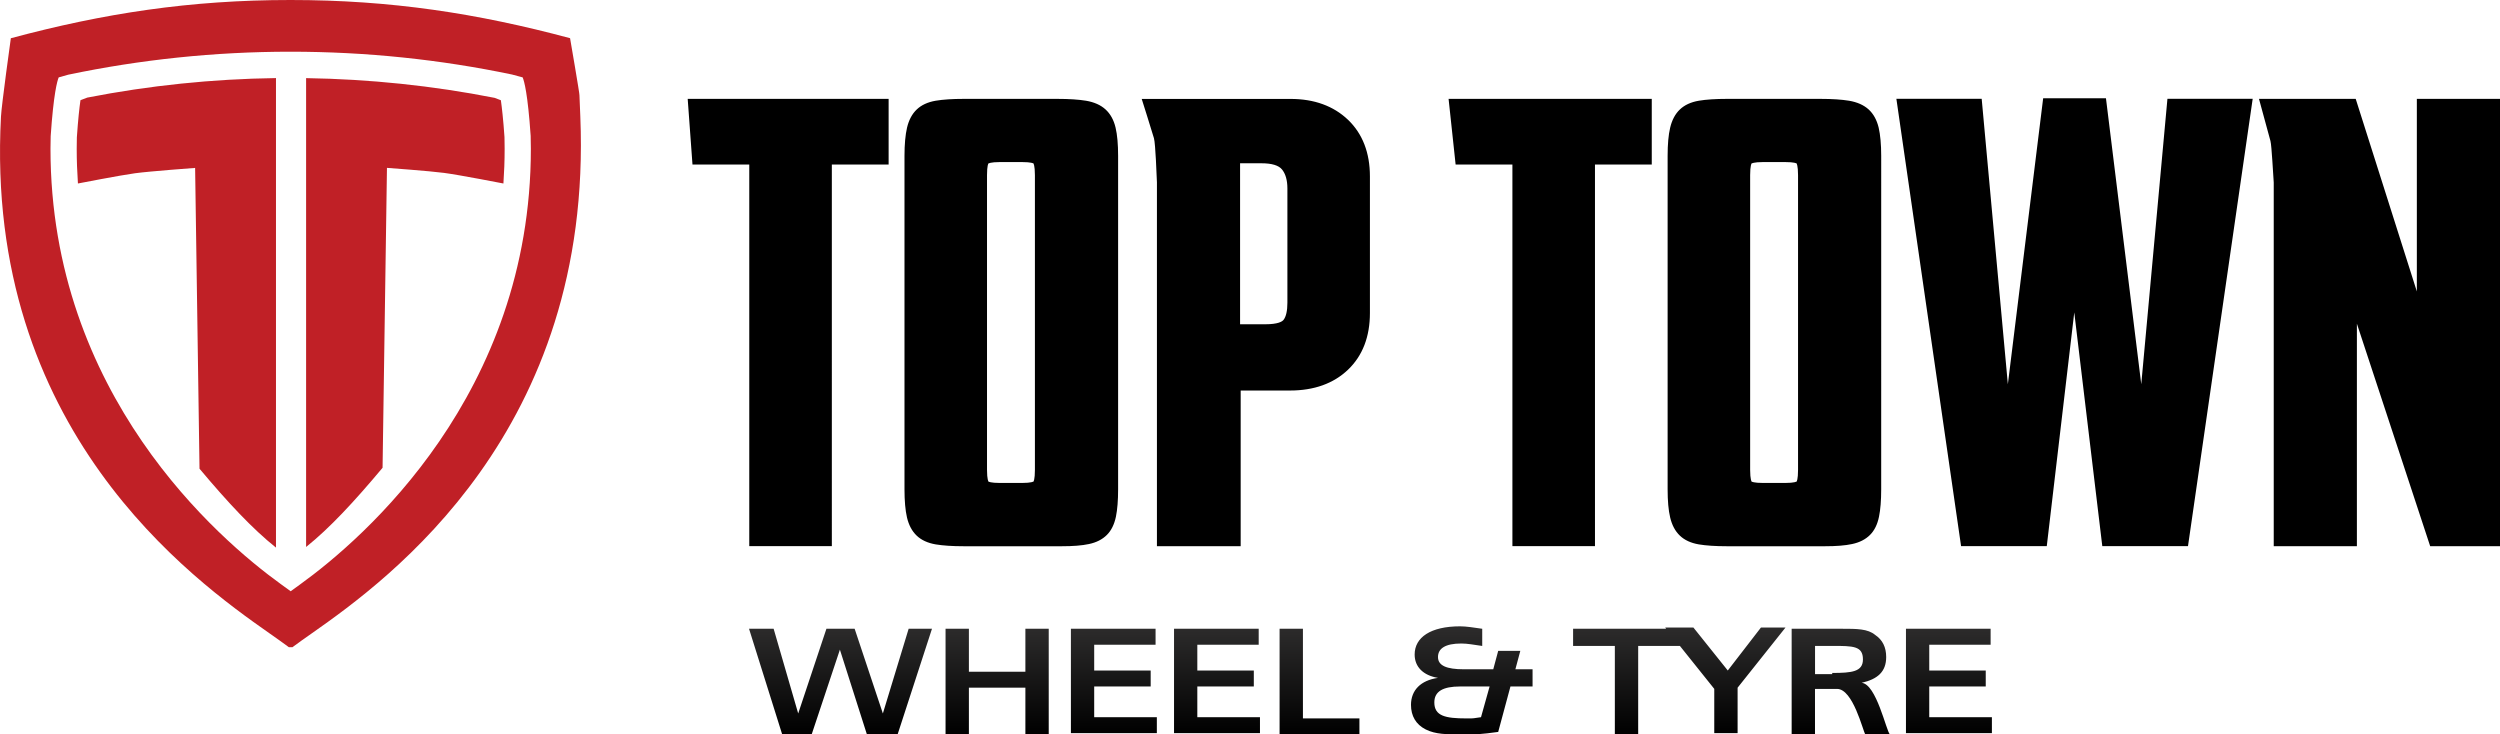 <?xml version="1.0" encoding="UTF-8"?>
<svg id="Layer_2" data-name="Layer 2" xmlns="http://www.w3.org/2000/svg" xmlns:xlink="http://www.w3.org/1999/xlink" viewBox="0 0 512 150.4">
  <defs>
    <style>
      .cls-1 {
        fill: url(#linear-gradient);
      }

      .cls-1, .cls-2, .cls-3 {
        stroke-width: 0px;
      }

      .cls-2 {
        fill: #c02026;
      }

      .cls-2, .cls-3 {
        fill-rule: evenodd;
      }

      .cls-3 {
        fill: #000;
      }
    </style>
    <linearGradient id="linear-gradient" x1="1394.28" y1="-638.32" x2="1394.28" y2="-635.81" gradientTransform="translate(-140820.2 -5466.86) scale(101.2 -8.8)" gradientUnits="userSpaceOnUse">
      <stop offset="0" stop-color="#000"/>
      <stop offset="1" stop-color="#2d2c2c"/>
    </linearGradient>
  </defs>
  <g id="Layer_1-2" data-name="Layer 1">
    <g id="Symbols">
      <g id="Header">
        <g id="Group">
          <g id="Group-9">
            <path id="Fill-1-Copy-2" class="cls-2" d="M59.49,0C38.91,0,21.19,2.74,2.22,7.83h0S.32,21.48.2,23.88H.2c-3.44,64.06,39.22,94.77,54.94,105.79h0c1.47,1.04,2.75,1.93,3.75,2.68h0l.26.19h.76l.25-.19c1-.75,2.28-1.65,3.75-2.68h0c15.73-11.03,57.58-41.42,54.94-105.79h0c-.06-1.63-.12-3.08-.18-4.38h0c.1.03-1.92-11.68-1.92-11.68h0C97.79,2.74,80.07,0,59.49,0ZM57.56,119.66c-12.91-9.32-47.22-38.93-47.22-89.2h0c0-.88.02-1.75.04-2.58h0c.59-8.7,1.34-11.31,1.64-12.03h0l1.95-.55c14.69-3.08,29.92-4.71,45.52-4.71h0c15.55,0,30.72,1.61,45.36,4.67h0l2.19.59c.31.73,1.05,3.32,1.64,11.99h0c.02.87.04,1.75.04,2.62h0c0,50.27-34.31,79.88-47.22,89.2h0c-.73.53-1.39,1-1.97,1.43h0c-.59-.43-1.24-.91-1.97-1.43h0ZM17.87,19.99l-1.39.53c-.23,1.57-.49,3.98-.74,7.61h0c-.02.75-.03,1.54-.03,2.34h0c0,2.45.09,4.76.25,7.11h0s8.75-1.7,11.71-2.1h0c3.05-.41,12.29-1.09,12.29-1.09h0l.9,61.6c5.84,6.96,10.87,12.34,15.66,16.16h0V15.99c-13.01.18-25.98,1.52-38.66,4h0ZM62.69,112.02c4.81-3.85,9.83-9.25,15.66-16.22h0l.9-61.42s8.79.64,11.7,1.03h0c3.07.4,12.15,2.17,12.15,2.17h0c.16-2.35.25-4.65.25-7.11h0c0-.8-.02-1.59-.03-2.38h0c-.25-3.61-.52-6-.74-7.56h0l-1.28-.49c-12.66-2.49-25.62-3.84-38.61-4.04h0v96.02Z"/>
            <path id="Fill-1-Copy" class="cls-3" d="M418.44,20.12l-7.23,58.57-5.36-58.45h-17.47l13.25,91.61h17.55l5.63-47.87,5.74,47.87h17.55l13.25-91.61h-17.46l-5.36,58.45-7.23-58.57h-12.86ZM494.97,20.25v39.44l-12.52-39.44h-19.81s2.02,7.38,2.35,8.63h0c.26.98.55,7.06.67,8.49h0v74.49h17.03v-45.57l15.01,45.57h14.31V20.25h-17.03ZM353.69,20.25c-2.35,0-4.29.13-5.78.38h0c-1.62.28-2.92.88-3.87,1.79h0c-.95.9-1.62,2.16-1.99,3.73h0c-.35,1.48-.52,3.37-.52,5.78h0v68.27c0,2.41.17,4.29.52,5.78h0c.37,1.57,1.04,2.82,1.99,3.72h0c.95.91,2.25,1.51,3.87,1.79h0c1.49.25,3.43.38,5.78.38h20.04c2.32,0,4.14-.14,5.57-.45h0c1.53-.32,2.76-.95,3.67-1.86h0c.91-.9,1.53-2.16,1.85-3.74h0c.3-1.45.45-3.34.45-5.62h0V31.92c0-2.36-.18-4.31-.52-5.78h0c-.38-1.58-1.07-2.83-2.07-3.74h0c-1-.9-2.34-1.49-3.99-1.77h0c-1.52-.25-3.49-.38-5.84-.38h-19.17ZM358.73,98.63s-.3-.41-.3-2.4h0v-60.36c0-1.98.29-2.38.28-2.38h0s.42-.3,2.4-.3h4.45c1.96,0,2.37.28,2.38.28h0s.3.41.3,2.4h0v60.36c0,1.97-.28,2.38-.28,2.38h0s-.41.3-2.4.3h-4.45c-1.96,0-2.37-.28-2.38-.28h0ZM296.67,20.25l1.44,13.44h11.63v78.16h16.91V33.69h11.63v-13.44h-41.6ZM233.82,20.25s2.19,6.93,2.51,8.06h0c.32,1.13.55,7.81.61,9.02h0v74.53h17.15v-31.88h10.1c4.92,0,8.92-1.43,11.89-4.27h0c2.98-2.85,4.48-6.75,4.48-11.6h0v-27.98c0-4.85-1.51-8.75-4.49-11.6h0c-2.97-2.83-6.92-4.27-11.76-4.27h-30.49ZM253.97,33.44h4.41c2.09,0,3.5.43,4.18,1.27h0c.73.9,1.1,2.21,1.1,3.88h0v23.41c0,1.65-.28,2.87-.79,3.51h0c-.27.34-1.11.9-3.75.9h-5.15v-32.97ZM197.4,20.25c-2.35,0-4.29.13-5.78.38-1.62.28-2.92.88-3.87,1.79-.95.9-1.62,2.16-1.99,3.73-.34,1.46-.52,3.41-.52,5.78v68.27c0,2.37.17,4.31.51,5.78.37,1.57,1.04,2.82,1.99,3.72.95.91,2.26,1.51,3.88,1.79,1.49.25,3.43.38,5.78.38h20.04c2.31,0,4.14-.14,5.57-.45,1.53-.32,2.76-.95,3.67-1.86.91-.9,1.53-2.16,1.86-3.74.3-1.46.45-3.35.45-5.62V31.92c0-2.36-.17-4.31-.52-5.78-.37-1.58-1.07-2.83-2.07-3.74-.99-.9-2.33-1.49-3.98-1.77-1.53-.25-3.49-.38-5.84-.38h-19.17ZM202.44,98.63s-.3-.41-.3-2.4h0v-60.36c0-1.98.28-2.38.28-2.38h0s.42-.3,2.4-.3h4.45c1.96,0,2.37.28,2.38.28h0s.3.41.3,2.4h0v60.36c0,1.97-.28,2.38-.28,2.38h0s-.41.3-2.4.3h-4.45c-1.96,0-2.37-.28-2.38-.28h0ZM140.84,20.25l.98,13.44h11.63v78.16h16.91V33.69h11.63v-13.44h-41.15Z"/>
          </g>
          <path id="Shape" class="cls-1" d="M158.44,128.77l5.03,17.35,5.78-17.35h5.78l5.78,17.35,5.28-17.35h4.78l-7.04,21.63h-6.29l-5.53-17.35-5.78,17.35h-6.04l-6.79-21.63h5.03ZM193.65,150.4v-21.63h4.78v8.8h11.57v-8.8h4.78v21.63h-4.78v-9.56h-11.57v9.56h-4.78ZM219.31,128.77h17.35v3.27h-12.57v5.28h11.57v3.27h-11.57v6.29h12.83v3.27h-17.6v-21.38ZM240.43,128.77h17.35v3.27h-12.57v5.28h11.57v3.27h-11.57v6.29h12.83v3.27h-17.6v-21.38ZM266.84,128.77v18.36h11.57v3.27h-16.35v-21.63h4.78ZM299.28,150.4c-3.02,0-5.28,0-7.29-1.01-2.01-1.01-3.02-2.77-3.02-5.03,0-3.02,2.01-5.03,5.53-5.53-3.02-.5-4.78-2.26-4.78-4.78,0-3.52,3.27-5.78,9.31-5.78,1.26,0,2.77.25,4.53.5v3.52c-1.76-.25-3.02-.5-4.28-.5-3.27,0-4.78,1.01-4.78,2.77s1.76,2.51,5.28,2.51h6.04l1.01-3.77h4.53l-1.01,3.77h3.52v3.52h-4.53l-2.51,9.31c-3.77.5-4.02.5-7.54.5ZM305.07,140.59h-6.04c-3.52,0-5.28,1.01-5.28,3.27,0,2.77,2.26,3.27,6.54,3.27,2.01,0,1.01,0,3.02-.25l1.76-6.29ZM335.5,150.4h-4.78v-18.11h-8.55v-3.52h21.88l1.51,3.52h-10.06v18.11h0ZM351.09,141.09l-10.06-12.57h5.78l7.04,8.8,6.79-8.8h5.03l-9.81,12.32v9.31h-4.78v-9.05ZM376.24,141.09h-4.53v9.31h-4.78v-21.63h10.31c3.02,0,5.28,0,6.79,1.26,1.51,1.01,2.26,2.51,2.26,4.53,0,3.02-1.76,4.53-5.03,5.28,3.02.25,5.03,9.81,5.78,10.56h-5.03c-.5-.75-2.51-9.31-5.78-9.31ZM375.24,137.82c4.02,0,6.29-.25,6.29-2.77,0-2.77-2.01-2.77-6.29-2.77h-3.52v5.78h3.52v-.25ZM390.33,128.77h17.35v3.27h-12.57v5.28h11.57v3.27h-11.57v6.29h12.83v3.27h-17.6v-21.38Z"/>
        </g>
      </g>
    </g>
  </g>
</svg>